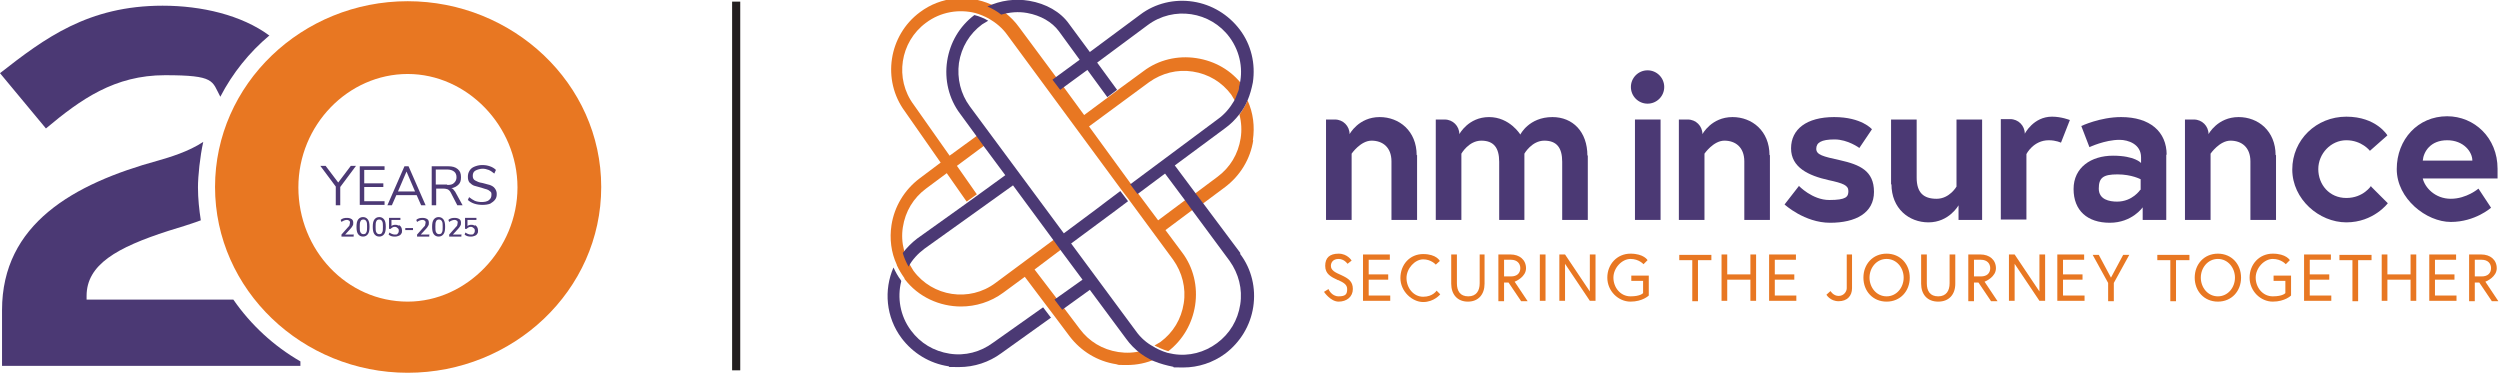 <?xml version="1.0" encoding="UTF-8"?>
<svg xmlns="http://www.w3.org/2000/svg" version="1.1" viewBox="0 0 615 92">
  <defs>
    <style>
      .cls-1 {
        fill: #e87722;
      }

      .cls-2, .cls-3 {
        fill: none;
      }

      .cls-4 {
        fill: #4c3975;
      }

      .cls-5 {
        fill: #4b3974;
      }

      .cls-3 {
        stroke: #231f20;
        stroke-miterlimit: 10;
        stroke-width: 2px;
      }
    </style>
  </defs>
  <!-- Generator: Adobe Illustrator 28.7.3, SVG Export Plug-In . SVG Version: 1.2.0 Build 164)  -->
  <g>
    <g id="Layer_1">
      <g>
        <g id="Layer_1-2">
          <path class="cls-1" d="M329.1,68.9c-1.7-.8-3.1-1.5-3.1-3.5s1.1-3,3.3-3,3.2,1.7,3.2,1.7l-1,.8s-.8-1.2-2.2-1.2-1.9.9-1.9,1.7c0,1.1,1,1.6,2.6,2.3,1.7.8,2.8,1.5,2.8,3.4s-1.5,3.1-3.5,3.1-3.6-2.4-3.6-2.4l1.1-.7s.7,1.8,2.5,1.8,2.1-.6,2.1-1.8c0-1.1-.9-1.6-2.2-2.2Z"/>
          <path class="cls-1" d="M336.7,67.5h4.8v1.3h-4.8v3.9h5.3v1.3h-6.7v-11.4h6.6v1.3h-5.2v3.7h0Z"/>
          <path class="cls-1" d="M353.2,65.1s-1.1-1.3-3.1-1.3-4.1,2.2-4.1,4.6,1.7,4.6,4.1,4.6,3.3-1.5,3.3-1.5l.9.9s-1.5,1.9-4.2,1.9-5.6-2.6-5.6-5.9,2.3-5.9,5.6-5.9,4.1,1.7,4.1,1.7l-1,.9Z"/>
          <path class="cls-1" d="M363.8,62.6h1.4v7.2c0,2.6-1.5,4.4-4.1,4.4s-4.1-1.8-4.1-4.4v-7.2h1.4v7.1c0,1.9.8,3.2,2.8,3.2s2.8-1.4,2.8-3.2v-7.1Z"/>
          <path class="cls-1" d="M368.6,62.6h3c2.2,0,3.8,1.3,3.8,3.4s-2.5,3.2-2.8,3.3l3.2,4.8h-1.6l-3.1-4.6h-1.1v4.6h-1.4v-11.4ZM374,66c0-1.2-.8-2.1-2.3-2.1h-1.7v4.1h1.7c1.5,0,2.3-.8,2.3-2.1h0Z"/>
          <path class="cls-1" d="M378.8,62.6h1.4v11.4h-1.4v-11.4Z"/>
          <path class="cls-1" d="M385,62.6l6.1,9.1v-9.1h1.4v11.4h-1.4l-6.1-9.1v9.1h-1.4v-11.4h1.4,0Z"/>
          <path class="cls-1" d="M401.4,67.8h4.2v4.9s-1.5,1.5-4.5,1.5-5.7-2.6-5.7-5.9,2.4-5.9,5.7-5.9,4.2,1.6,4.2,1.6l-1,1s-1.1-1.3-3.2-1.3-4.2,2.2-4.2,4.6,1.7,4.6,4.2,4.6,3.1-.8,3.1-.8v-3h-2.9v-1.3h0Z"/>
          <path class="cls-1" d="M416.4,64h-3.3v-1.3h7.9v1.3h-3.3v10.1h-1.4v-10.1h0Z"/>
          <path class="cls-1" d="M430.6,62.6h1.4v11.4h-1.4v-5.2h-5.7v5.2h-1.4v-11.4h1.4v4.9h5.7v-4.9h0Z"/>
          <path class="cls-1" d="M436.6,67.5h4.8v1.3h-4.8v3.9h5.3v1.3h-6.7v-11.4h6.6v1.3h-5.2v3.7h0Z"/>
          <path class="cls-1" d="M454.2,62.6h1.4v8.3c0,1.9-1.2,3.2-3.3,3.2s-3-1.6-3-1.6l1-.9s.7,1.2,2,1.2,2-1.1,2-1.9v-8.3h0Z"/>
          <path class="cls-1" d="M469.8,68.3c0,3.3-2.3,5.9-5.7,5.9s-5.7-2.6-5.7-5.9,2.3-5.9,5.7-5.9,5.7,2.6,5.7,5.9ZM468.3,68.3c0-2.4-1.7-4.6-4.2-4.6s-4.2,2.2-4.2,4.6,1.7,4.6,4.2,4.6,4.2-2.2,4.2-4.6Z"/>
          <path class="cls-1" d="M479.6,62.6h1.4v7.2c0,2.6-1.5,4.4-4.2,4.4s-4.2-1.8-4.2-4.4v-7.2h1.4v7.1c0,1.9.8,3.2,2.8,3.2s2.8-1.4,2.8-3.2v-7.1Z"/>
          <path class="cls-1" d="M484.2,62.6h3c2.2,0,3.8,1.3,3.8,3.4s-2.5,3.2-2.8,3.3l3.2,4.8h-1.6l-3.1-4.6h-1.1v4.6h-1.4v-11.4h0ZM489.6,66c0-1.2-.8-2.1-2.3-2.1h-1.7v4.1h1.7c1.5,0,2.3-.8,2.3-2.1h0Z"/>
          <path class="cls-1" d="M495.6,62.6l6.1,9.1v-9.1h1.4v11.4h-1.4l-6.1-9.1v9.1h-1.4v-11.4h1.4Z"/>
          <path class="cls-1" d="M507.5,67.5h4.8v1.3h-4.8v3.9h5.3v1.3h-6.7v-11.4h6.6v1.3h-5.2v3.7h0Z"/>
          <path class="cls-1" d="M518.6,69.6l-3.8-6.9h1.5l3,5.6,3-5.6h1.5l-3.8,6.9v4.5h-1.4v-4.5h0Z"/>
          <path class="cls-1" d="M534,64h-3.3v-1.3h7.9v1.3h-3.3v10.1h-1.4v-10.1h0Z"/>
          <path class="cls-1" d="M551.3,68.3c0,3.3-2.3,5.9-5.7,5.9s-5.7-2.6-5.7-5.9,2.3-5.9,5.7-5.9,5.7,2.6,5.7,5.9ZM549.8,68.3c0-2.4-1.7-4.6-4.2-4.6s-4.2,2.2-4.2,4.6,1.7,4.6,4.2,4.6,4.2-2.2,4.2-4.6Z"/>
          <path class="cls-1" d="M559.4,67.8h4.2v4.9s-1.5,1.5-4.5,1.5-5.7-2.6-5.7-5.9,2.4-5.9,5.7-5.9,4.2,1.6,4.2,1.6l-1,1s-1.1-1.3-3.2-1.3-4.2,2.2-4.2,4.6,1.7,4.6,4.2,4.6,3.1-.8,3.1-.8v-3h-2.9v-1.3h0Z"/>
          <path class="cls-1" d="M568.2,67.5h4.8v1.3h-4.8v3.9h5.3v1.3h-6.7v-11.4h6.6v1.3h-5.2v3.7h0Z"/>
          <path class="cls-1" d="M578.8,64h-3.3v-1.3h7.9v1.3h-3.3v10.1h-1.4v-10.1h0Z"/>
          <path class="cls-1" d="M593,62.6h1.4v11.4h-1.4v-5.2h-5.7v5.2h-1.4v-11.4h1.4v4.9h5.7v-4.9Z"/>
          <path class="cls-1" d="M599,67.5h4.8v1.3h-4.8v3.9h5.3v1.3h-6.7v-11.4h6.6v1.3h-5.2v3.7h0Z"/>
          <path class="cls-1" d="M607.4,62.6h3c2.2,0,3.8,1.3,3.8,3.4s-2.5,3.2-2.8,3.3l3.2,4.8h-1.6l-3.1-4.6h-1.1v4.6h-1.4v-11.4h0ZM612.8,66c0-1.2-.8-2.1-2.3-2.1h-1.7v4.1h1.7c1.5,0,2.3-.8,2.3-2.1h0Z"/>
          <path class="cls-5" d="M348.6,38.1v16h-6.3v-14.4c0-3.5-2.2-5.1-4.9-5.1s-4.9,3.2-4.9,3.2v16.3h-6.3v-24.7h2.2c2,0,3.6,1.6,3.6,3.6h0s2.2-4.2,7.4-4.2c4.8,0,9.1,3.4,9.1,9.4h0Z"/>
          <path class="cls-5" d="M390.6,38.2v15.9h-6.3v-14.3c0-3.4-1.3-5.2-4.4-5.2s-4.9,3.2-4.9,3.2v16.3h-6.2v-14.3c0-3.4-1.3-5.2-4.4-5.2s-4.9,3.2-4.9,3.2v16.3h-6.3v-24.7h2.2c2,0,3.6,1.6,3.6,3.6h0s2.2-4.2,7.3-4.2,7.7,4.3,7.7,4.3c0,0,2.1-4.3,7.9-4.3,5,0,8.6,3.6,8.6,9.5h0Z"/>
          <path class="cls-5" d="M402.2,29.4h6.3v24.7h-6.3v-24.7Z"/>
          <path class="cls-5" d="M435.4,38.1v16h-6.3v-14.4c0-3.5-2.2-5.1-4.9-5.1s-4.9,3.2-4.9,3.2v16.3h-6.3v-24.7h2.2c2,0,3.6,1.6,3.6,3.6h0s2.2-4.2,7.4-4.2c4.8,0,9.1,3.4,9.1,9.4h0Z"/>
          <path class="cls-5" d="M442.5,45.7s3.3,3.5,7.5,3.5,4.7-.8,4.7-2.2-1.2-1.9-4.9-2.7c-4.9-1.1-9.2-3.1-9.2-7.8s3.8-7.7,10.6-7.7,9.3,3,9.3,3l-3.1,4.6s-2.8-2.1-6.1-2.1-4.5.8-4.5,2.3,1.7,1.9,5.8,2.8c4.9,1.1,8.4,2.6,8.4,7.8s-4.5,7.6-10.8,7.6-11.2-4.5-11.2-4.5l3.5-4.5h0Z"/>
          <path class="cls-5" d="M465.2,45.4v-16h6.3v14.3c0,3.7,1.7,5.2,4.9,5.2s4.9-3,4.9-3v-16.5h6.3v24.7h-5.8v-3.6s-2.3,4.2-7.4,4.2c-4.8,0-9.1-3.4-9.1-9.4h0Z"/>
          <path class="cls-5" d="M509.2,29.5l-2.2,5.6s-1.2-.6-3-.6c-3.8,0-5.5,3.4-5.5,3.4v16.1h-6.3v-24.7h2.3c2,0,3.6,1.6,3.6,3.6h0s2.1-4.2,6.7-4.2c2.3,0,4.3.8,4.3.8h0Z"/>
          <path class="cls-5" d="M532.9,38v16.1h-5.8v-3.1s-2.6,3.8-8.1,3.8-8.9-3-8.9-8.3,4.3-8.2,9.7-8.2,6.9,1.8,6.9,1.8v-1.4c0-3.2-3.1-4.3-5.3-4.3-3.6,0-7.4,1.8-7.4,1.8l-2-5.2s4.6-2.2,9.8-2.2c7.1,0,11.2,3.6,11.2,9.3h0ZM526.6,46.7v-2.6s-2.2-1.2-5.7-1.2-4.6.8-4.6,3.5,2.6,3.2,4.5,3.2c3.8,0,5.7-2.9,5.7-2.9h0Z"/>
          <path class="cls-5" d="M559.9,38.1v16h-6.3v-14.4c0-3.5-2.2-5.1-4.9-5.1s-4.9,3.2-4.9,3.2v16.3h-6.3v-24.7h2.2c2,0,3.6,1.6,3.6,3.6h0s2.2-4.2,7.4-4.2c4.8,0,9.1,3.4,9.1,9.4h0Z"/>
          <path class="cls-5" d="M583.3,45.9l4.1,4.1s-3.5,4.7-10.2,4.7-13.3-5.7-13.3-13,5.9-13,13.3-13,10.1,4.6,10.1,4.6l-4.3,3.8s-2-2.6-5.8-2.6-6.9,3.3-6.9,7.1,2.7,7.1,6.9,7.1,6.1-3,6.1-3h0Z"/>
          <path class="cls-5" d="M614.4,41.6c0,.5,0,1.4,0,2.3h-18.4c.5,2.2,3,5,6.9,5s6.8-2.5,6.8-2.5l3.1,4.7s-3.9,3.5-9.9,3.5-13.3-5.7-13.3-13,5.2-13,12.4-13c6.7,0,12.4,5.3,12.4,12.9h0ZM608.2,39.5c0-2.1-2.1-5-6.2-5s-5.8,2.8-6,5h12.3,0Z"/>
          <circle class="cls-5" cx="405.3" cy="21.4" r="4.1"/>
        </g>
        <g>
          <path class="cls-1" d="M308.3,34.5c-.7,4.6-3.2,8.7-6.9,11.5l-5.5,4.1-1.9-2.5,5.5-4.1c3.1-2.3,5.1-5.6,5.7-9.5.3-1.9.2-3.9-.3-5.8h0c.8-1.1,1.5-2.3,2-3.5,0,0,0,0,0,0h0c1.4,3.1,1.8,6.4,1.3,9.8h0Z"/>
          <path class="cls-1" d="M305,21.4c0,.1,0,.2,0,.3,0,.2-.1.3-.1.5-.2.5-.4,1-.6,1.5,0,.1-.1.2-.1.3-.1.3-.3.6-.4.8-.3-.5-.6-1-.9-1.5-2.3-3.1-5.6-5.1-9.5-5.7-3.8-.6-7.6.4-10.7,2.6l-14.8,10.9,10.2,14h0s.9,1.2.9,1.2l.9,1.2h0s5,6.7,5,6.7l6.7-5h.1c0,0,0,0,0,0l1.8,2.4h-.1c0,0-6.7,5-6.7,5l4.1,5.5c2.8,3.7,3.9,8.4,3.2,13-.7,4.5-3,8.5-6.6,11.3h0c-1.4-.4-3-1.2-3.4-1.4h0c.5-.3,1-.6,1.5-.9,3.1-2.3,5.1-5.6,5.7-9.5.6-3.8-.4-7.6-2.6-10.7l-10.9-14.8-1.9-2.5-28-38c-1.2-1.7-2.8-3-4.5-4,0,0,0,0,0,0-1.1-.6-2.3-1.1-3.4-1.4,0,0,0,0,0,0-4-1-8.5-.3-12.1,2.4-6.4,4.7-7.8,13.8-3,20.2l8.8,12.5,7-5.1,1.8,2.4h0s-7,5.2-7,5.2l4.9,7h0s-2.5,1.8-2.5,1.8l-4.9-7-5.1,3.8c-3.1,2.3-5.1,5.6-5.7,9.5-.3,1.9-.2,3.8.3,5.7,0,0,0,0,0,.1.3,1.1.8,2.3,1.4,3.3,0,0,0,0,0,.1.3.5.6,1,.9,1.5,4.7,6.4,13.8,7.8,20.2,3l14.7-10.9,1.8,2.4h0s-6.9,5.2-6.9,5.2l5.2,6.8,1.9,2.5h0c0,0,4,5.3,4,5.3,2.3,3.1,5.6,5.1,9.5,5.7,2,.3,3.9.2,5.8-.3.3.2,1.7,1.4,3.5,2,0,0,0,0-.1,0-2.2,1-4.6,1.5-7.1,1.5s-1.8,0-2.6-.2c-4.6-.7-8.7-3.2-11.5-6.9l-3.9-5.2-1.9-2.5h0c0,0-5.2-6.9-5.2-6.9l-5.3,3.9c-3.1,2.3-6.8,3.4-10.4,3.4-5.2,0-10.5-2.3-13.9-6.8,0,0,0,0,0-.1s0-.1-.1-.2c-.7-1-1.3-2-1.8-3.1,0,0,0,0,0-.1-1.4-3-1.8-6.4-1.3-9.7.7-4.6,3.2-8.7,6.9-11.5l5.2-3.9-8.8-12.6c-5.7-7.7-4-18.7,3.7-24.4,5.2-3.9,11.9-4.4,17.5-1.9h0c1.2.5,2.4,1.2,3.4,2h0c1.3,1,2.5,2.2,3.5,3.6l9.2,12.4,1.9,2.5,4.9,6.7,6.6-4.9h0s2.4-1.8,2.4-1.8h0s5.6-4.1,5.6-4.1c3.7-2.8,8.4-3.9,13-3.2,4.6.7,8.6,3,11.4,6.7h0Z"/>
          <path class="cls-5" d="M305.1,62.5c2.8,3.7,3.9,8.4,3.2,13-.7,4.6-3.2,8.7-6.9,11.5-3,2.2-6.6,3.4-10.3,3.4s-1.8,0-2.6-.2c-1.5-.3-3-.7-4.5-1.3,0,0,0,0,0,0,0,0,0,0,0,0-1.8-.7-3.2-1.8-3.5-2,0,0,0,0,0,0-1.3-1-2.5-2.2-3.5-3.6l-8.9-12-6.8,4.9-1.9-2.5,6.9-4.9-5.2-7h0s-1.8-2.5-1.8-2.5h0s-10.1-13.7-10.1-13.7l-21.8,15.6c-1.6,1.2-3,2.7-3.9,4.4-.6-1.1-1.1-2.2-1.4-3.3,0,0,0,0,0-.1,1-1.3,2.2-2.5,3.5-3.5l11.9-8.5h0s2.5-1.8,2.5-1.8h0s7.3-5.3,7.3-5.3l-5.2-7h0s-1.8-2.5-1.8-2.5h0s-4.1-5.6-4.1-5.6c-2.8-3.7-3.9-8.4-3.2-13,.7-4.5,3-8.5,6.7-11.3h0s0,0,0,0c1.2.3,2.4.8,3.4,1.4,0,0,0,0,0,0-.5.3-1,.6-1.5.9-3.1,2.3-5.1,5.6-5.7,9.5-.5,3.8.4,7.6,2.7,10.7l23.1,31.2,8.2-6.1,2.5-1.9,3.2-2.4,1.9,2.5-3.2,2.4-10.8,8,15.9,21.5c1.2,1.7,2.7,3,4.4,3.9h0c.4.3,2,1.1,3.4,1.5,0,0,0,0,0,0,.5.1,1,.2,1.5.3,3.8.6,7.6-.4,10.7-2.7,3.1-2.3,5.1-5.6,5.7-9.5.6-3.8-.4-7.6-2.6-10.7l-9.1-12.3h0s-1.8-2.5-1.8-2.5h0s-5-6.7-5-6.7l-6.7,5h-.1c0,0,0,0,0,0l-.9-1.2-.9-1.2h.1c0,0,21.5-16,21.5-16,1.7-1.2,3-2.8,4-4.5.1-.3.3-.5.4-.8,0-.1.1-.2.1-.3.2-.5.4-1,.6-1.5,0-.2.1-.3.1-.5,0-.1,0-.2,0-.3,1.1-4,.4-8.5-2.3-12.2-4.7-6.4-13.8-7.8-20.2-3l-12.4,9.2,4.9,6.7h0s-2.4,1.8-2.4,1.8l-4.9-6.7-6.7,4.9-1.9-2.5,6.7-4.9-5.1-7c-1.7-2.3-4.5-3.9-7.8-4.5-2.2-.4-4.3-.2-6.4.4h0s0,0,0,0c-1-.8-2.2-1.5-3.4-2h0c3.2-1.5,6.8-2,10.3-1.4,4.1.7,7.7,2.7,9.8,5.7l5.1,6.9,12.4-9.2c3.7-2.8,8.4-3.9,13-3.2,4.6.7,8.7,3.2,11.5,6.9s3.9,8.4,3.2,13c-.3,1.5-.7,3-1.3,4.4,0,0,0,0,0,0-.5,1.2-1.2,2.4-2,3.4,0,0,0,0,0,0-1,1.3-2.2,2.5-3.6,3.5l-12.3,9.1,5,6.7,1.9,2.5,9.2,12.3h0Z"/>
          <path class="cls-5" d="M258.6,78.1l-12.3,8.8c-3,2.2-6.6,3.4-10.4,3.4s-1.8,0-2.6-.2c-4.6-.7-8.7-3.2-11.5-6.9-3.9-5.2-4.4-11.9-2-17.4.5,1.1,1.1,2.2,1.8,3.1,0,0,0,.1.1.2,0,0,0,0,0,.1-1,4-.3,8.5,2.4,12.1,2.3,3.1,5.6,5.1,9.5,5.7,3.8.6,7.6-.4,10.7-2.7l12.3-8.7,1.9,2.5h0Z"/>
        </g>
      </g>
      <line class="cls-3" x1="181.1" y1=".4" x2="181.1" y2="91.1"/>
      <g>
        <path class="cls-1" d="M100.3.3c25.8,0,47.6,20.2,47.6,45.7s-21.7,45.7-47.6,45.7-47.4-20.4-47.4-45.7S74.3.3,100.3.3h0ZM100.3,74.2c14.6,0,27-13,27-28.1s-12.4-27.9-27-27.9-26.9,12.5-26.9,27.9,11.9,28.1,26.9,28.1Z"/>
        <g>
          <path class="cls-2" d="M21.3,72.8v.9h36.1c-4-5.8-6.8-12.4-8-19.5-2.8,1-5.5,1.8-8,2.6-12.7,4.1-20.1,8.3-20.1,16Z"/>
          <path class="cls-5" d="M57.4,73.7H21.3v-.9c0-7.7,7.4-11.9,20.1-16,2.6-.8,5.3-1.6,8-2.6-.4-2.6-.7-5.3-.7-8.1s.5-7.6,1.3-11.2c-3.6,2.4-8.3,3.8-11.1,4.6C18.1,45.2.5,55.1.5,76.3v13.7h73.4v-1.1c-6.6-3.8-12.2-9-16.5-15.2h0Z"/>
          <path class="cls-5" d="M66.2,8.7c-6.8-5-16.6-7.3-26.2-7.3C21.7,1.4,11,9.4,0,18l11.3,13.6c8.6-7.2,16.9-13.1,29.3-13.1s11.5,1.4,13.6,5.3c3-5.8,7.1-10.9,12.1-15.1h0Z"/>
        </g>
        <g>
          <path class="cls-4" d="M87.5,40.9l-3.8,5.1v4.5h-1.1v-4.6l-3.8-5.1h1.3l3.1,4.1,3.1-4.1h1.3,0Z"/>
          <path class="cls-4" d="M88.5,50.5v-9.6h6.1v.9h-5v3.3h4.7v.9h-4.7v3.5h5v.9h-6.1Z"/>
          <path class="cls-4" d="M103.6,50.5l-1.1-2.5h-5l-1.1,2.5h-1.1l4.2-9.6h1l4.2,9.6h-1.1ZM97.9,47.1h4.2l-2.1-4.9-2.1,4.9Z"/>
          <path class="cls-4" d="M113.7,50.5h-1.2l-1.6-3.1c-.2-.4-.4-.6-.7-.8-.3-.1-.6-.2-1.1-.2h-1.8v4.1h-1.1v-9.6h4c1.1,0,1.8.2,2.4.7s.8,1.1.8,2-.2,1.4-.6,1.8-1,.8-1.8.9c.2,0,.5.2.6.4s.4.4.5.7l1.7,3.1h0ZM110,45.5c.8,0,1.3-.1,1.7-.5s.6-.8.6-1.4-.2-1.1-.6-1.4c-.4-.3-.9-.5-1.7-.5h-2.8v3.7h2.8Z"/>
          <path class="cls-4" d="M115,49.4l.4-.9c.5.4,1,.7,1.4.9.5.2,1.1.3,1.7.3s1.4-.1,1.8-.5c.4-.3.6-.7.6-1.3s-.1-.6-.3-.8-.5-.4-.8-.5c-.3-.1-.8-.2-1.3-.4-.8-.2-1.4-.4-1.8-.5s-.9-.5-1.2-.8c-.3-.4-.4-.8-.4-1.4s.1-1,.4-1.5.7-.8,1.2-1,1.1-.4,1.9-.4,1.3.1,1.9.3c.6.2,1.1.5,1.5.9l-.4.9c-.5-.4-.9-.7-1.4-.9-.5-.2-1-.3-1.5-.3s-1.3.2-1.8.5-.6.8-.6,1.3.2.9.6,1.1c.4.2.9.5,1.7.6.8.2,1.5.4,1.9.5.5.2.9.4,1.2.8s.5.8.5,1.4-.1,1-.4,1.4-.7.7-1.2,1c-.5.2-1.2.3-1.9.3-1.5,0-2.7-.4-3.6-1.2h0Z"/>
        </g>
        <g>
          <path class="cls-4" d="M87,57.6v.6h-3v-.5l1.6-1.8c.2-.2.4-.4.4-.6s.1-.4.1-.5,0-.4-.2-.5c-.1-.1-.3-.2-.6-.2-.4,0-.9.2-1.3.5l-.2-.5c.2-.2.4-.3.7-.4s.6-.1.9-.1c.4,0,.8.1,1.1.3s.4.5.4.9,0,.5-.2.8c-.1.2-.3.5-.6.8l-1.2,1.3h2.2,0Z"/>
          <path class="cls-4" d="M88.1,57.6c-.3-.4-.4-1-.4-1.8s.1-1.4.4-1.8.7-.6,1.2-.6.9.2,1.2.6c.3.4.4,1,.4,1.8s-.1,1.4-.4,1.8-.7.6-1.2.6-.9-.2-1.2-.6ZM90.1,57.2c.2-.3.2-.8.2-1.4s0-1.1-.2-1.4-.4-.4-.7-.4-.6.1-.7.4c-.2.3-.2.8-.2,1.4s0,1.1.2,1.4c.2.3.4.4.7.4s.6-.1.7-.4h0Z"/>
          <path class="cls-4" d="M92.1,57.6c-.3-.4-.4-1-.4-1.8s.1-1.4.4-1.8.7-.6,1.2-.6.9.2,1.2.6c.3.4.4,1,.4,1.8s-.1,1.4-.4,1.8-.7.6-1.2.6-.9-.2-1.2-.6ZM94,57.2c.2-.3.2-.8.2-1.4s0-1.1-.2-1.4-.4-.4-.7-.4-.6.1-.7.4c-.2.3-.2.8-.2,1.4s0,1.1.2,1.4c.2.3.4.4.7.4s.6-.1.7-.4h0Z"/>
          <path class="cls-4" d="M98.2,55.4c.2.1.4.3.5.5s.2.5.2.8,0,.6-.2.8c-.1.2-.3.4-.6.5s-.5.2-.9.2-.6,0-.9-.1-.5-.2-.7-.4l.2-.5c.4.3.9.5,1.3.5s.6,0,.7-.2c.2-.2.3-.4.3-.7s0-.5-.3-.7c-.2-.2-.4-.3-.7-.3-.4,0-.7.2-1,.5h-.4v-2.7h2.8v.5h-2.2v1.5c.2-.2.6-.3.9-.3s.5,0,.8.2h0Z"/>
          <path class="cls-4" d="M99.7,56.6v-.5h1.9v.5h-1.9Z"/>
          <path class="cls-4" d="M105.6,57.6v.6h-3v-.5l1.6-1.8c.2-.2.4-.4.4-.6s.1-.4.1-.5,0-.4-.2-.5c-.1-.1-.3-.2-.6-.2-.4,0-.9.2-1.3.5l-.2-.5c.2-.2.4-.3.7-.4s.6-.1.9-.1c.4,0,.8.1,1.1.3s.4.5.4.9,0,.5-.2.8c-.1.2-.3.5-.6.8l-1.2,1.3h2.2,0Z"/>
          <path class="cls-4" d="M106.7,57.6c-.3-.4-.4-1-.4-1.8s.1-1.4.4-1.8.7-.6,1.2-.6.9.2,1.2.6c.3.4.4,1,.4,1.8s-.1,1.4-.4,1.8-.7.6-1.2.6-.9-.2-1.2-.6ZM108.7,57.2c.2-.3.2-.8.2-1.4s0-1.1-.2-1.4-.4-.4-.7-.4-.6.1-.7.4c-.2.3-.2.8-.2,1.4s0,1.1.2,1.4c.2.3.4.4.7.4s.6-.1.7-.4h0Z"/>
          <path class="cls-4" d="M113.5,57.6v.6h-3v-.5l1.6-1.8c.2-.2.4-.4.4-.6s.1-.4.1-.5,0-.4-.2-.5c-.1-.1-.3-.2-.6-.2-.4,0-.9.2-1.3.5l-.2-.5c.2-.2.4-.3.7-.4s.6-.1.9-.1c.4,0,.8.1,1.1.3s.4.5.4.9,0,.5-.2.8c-.1.2-.3.5-.6.8l-1.2,1.3h2.2,0Z"/>
          <path class="cls-4" d="M116.9,55.4c.2.1.4.3.5.5s.2.5.2.8,0,.6-.2.8c-.1.2-.3.4-.6.5s-.5.2-.9.2-.6,0-.9-.1-.5-.2-.7-.4l.2-.5c.4.3.9.5,1.3.5s.6,0,.7-.2c.2-.2.3-.4.3-.7s0-.5-.3-.7c-.2-.2-.4-.3-.7-.3-.4,0-.7.2-1,.5h-.4v-2.7h2.8v.5h-2.2v1.5c.2-.2.6-.3.9-.3s.5,0,.8.2h0Z"/>
        </g>
      </g>
    </g>
  </g>
</svg>